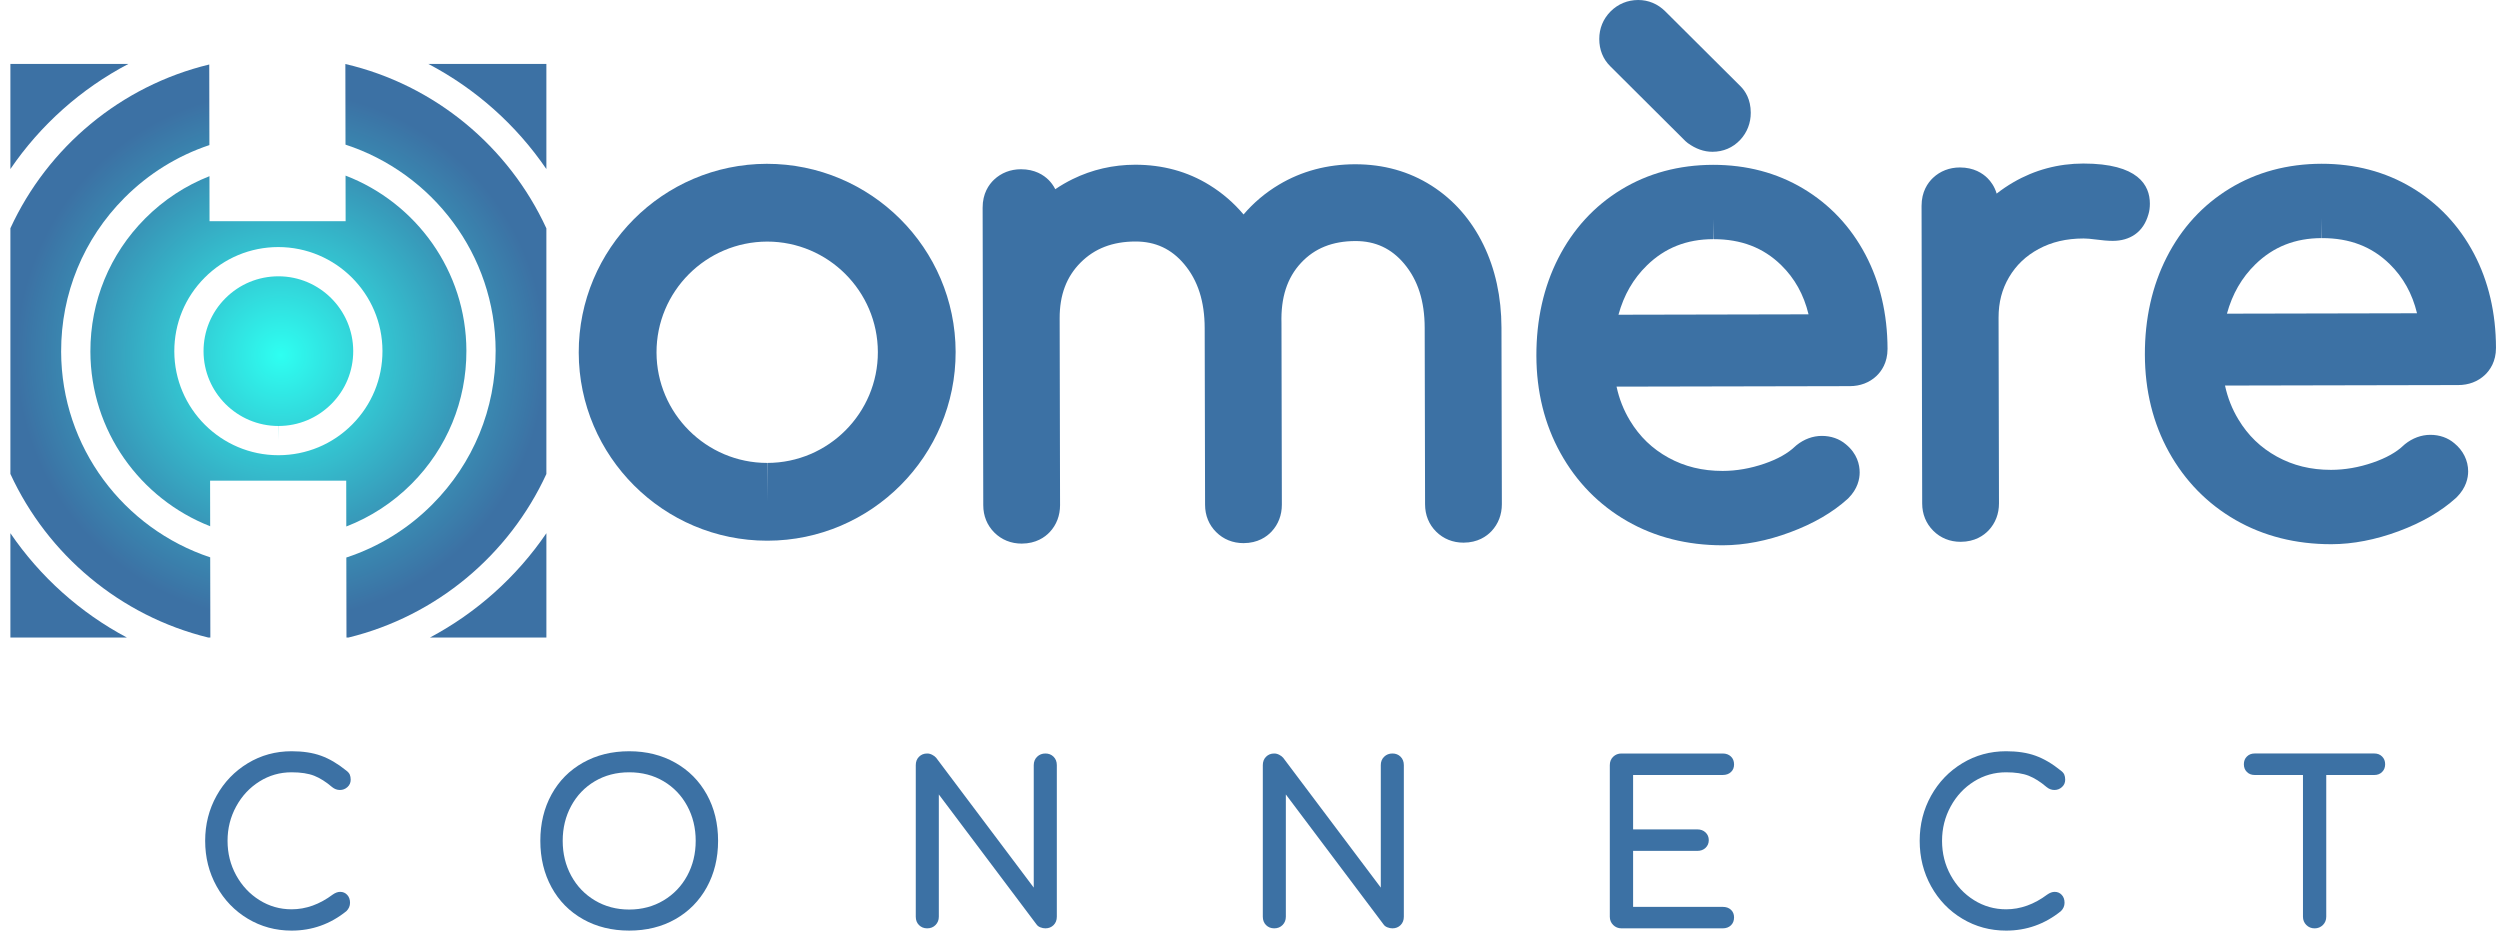 <?xml version="1.0" encoding="UTF-8"?>
<svg xmlns="http://www.w3.org/2000/svg" xmlns:xlink="http://www.w3.org/1999/xlink" version="1.1" id="Calque_1" x="0px" y="0px" width="317px" height="118px" viewBox="0 0 317 118" xml:space="preserve">
<g>
	<g>
		<path fill="#3C71A4" d="M188.091,31.018c-1.553-3.176-3.77-5.694-6.589-7.487c-2.827-1.793-6.062-2.703-9.665-2.703    c-3.55,0.007-6.8,0.876-9.663,2.585c-1.717,1.024-3.217,2.29-4.491,3.781c-1.243-1.474-2.693-2.725-4.337-3.737    c-2.765-1.706-5.914-2.57-9.402-2.57c-2.805,0.005-5.474,0.62-7.93,1.824c-0.771,0.378-1.508,0.805-2.203,1.281    c-0.254-0.502-0.564-0.891-0.851-1.178c-0.625-0.62-1.734-1.354-3.504-1.354c-1.32,0.002-2.496,0.459-3.409,1.319    c-0.664,0.629-1.455,1.757-1.449,3.56l0.08,37.732c0.001,1.35,0.491,2.549,1.411,3.463c0.919,0.912,2.113,1.395,3.456,1.395h0.015    c1.803-0.008,2.926-0.799,3.555-1.469c0.852-0.912,1.301-2.092,1.3-3.41l-0.05-23.707c-0.005-2.941,0.86-5.245,2.648-7.042    c1.788-1.795,4.063-2.671,6.97-2.678c2.53,0,4.547,0.939,6.172,2.872c1.742,2.074,2.594,4.732,2.599,8.125l0.049,22.387    c0.001,1.357,0.491,2.555,1.407,3.461c0.917,0.916,2.111,1.402,3.471,1.402c1.806-0.006,2.929-0.801,3.548-1.461    c0.858-0.914,1.312-2.094,1.31-3.42l-0.048-22.999c-0.095-3.26,0.717-5.764,2.477-7.653c1.729-1.859,3.984-2.765,6.91-2.772    c2.526,0,4.544,0.94,6.168,2.871c1.743,2.077,2.596,4.735,2.604,8.125l0.048,22.385c0,1.355,0.487,2.555,1.407,3.467    c0.917,0.912,2.114,1.396,3.469,1.396c1.807-0.004,2.93-0.803,3.552-1.463c0.855-0.912,1.309-2.092,1.309-3.414l-0.049-22.393    C190.373,37.652,189.604,34.112,188.091,31.018z M129.545,66.383L129.545,66.383v0.002V66.383z"></path>
		<path fill="#3C71A4" d="M213.709,17.889l0.304,0.256c1.005,0.73,2.053,1.101,3.114,1.101h0.007h0.003    c1.377-0.002,2.592-0.521,3.517-1.506c0.882-0.942,1.345-2.135,1.343-3.45c-0.004-1.7-0.705-2.757-1.294-3.346l-9.552-9.51    C210.207,0.496,209.023,0,207.722,0c-1.345,0.003-2.554,0.502-3.503,1.451c-0.94,0.947-1.437,2.162-1.432,3.501    c0,1.349,0.475,2.534,1.372,3.428L213.709,17.889z"></path>
		<path fill="#3C71A4" d="M228.646,23.911c-3.347-1.998-7.172-3.011-11.426-3.011c-4.326,0.008-8.249,1.066-11.658,3.145    c-3.412,2.082-6.096,5.009-7.979,8.704c-1.849,3.634-2.779,7.793-2.77,12.36c0.011,4.55,1.036,8.702,3.055,12.338    c2.031,3.67,4.875,6.575,8.45,8.629c3.542,2.033,7.613,3.066,12.102,3.066h0.062c2.72-0.01,5.583-0.561,8.508-1.65    c2.951-1.094,5.405-2.521,7.291-4.234l0.091-0.086c1.188-1.193,1.436-2.441,1.434-3.277c-0.003-0.969-0.313-2.381-1.75-3.556    c-0.821-0.698-1.873-1.068-3.05-1.068c-1.144,0.002-2.255,0.413-3.218,1.187l-0.166,0.147c-0.911,0.875-2.222,1.613-3.901,2.189    c-1.764,0.605-3.534,0.917-5.293,0.919c-2.569,0-4.816-0.55-6.872-1.68c-2.05-1.129-3.645-2.665-4.873-4.694    c-0.804-1.33-1.37-2.755-1.705-4.314l29.579-0.062c1.313-0.004,2.476-0.444,3.365-1.276c0.645-0.609,1.417-1.701,1.417-3.448    c-0.011-4.424-0.952-8.444-2.799-11.945C234.665,28.74,232.01,25.92,228.646,23.911z M225.846,33.609    c1.721,1.681,2.871,3.741,3.477,6.248l-24.101,0.051c0.683-2.501,1.874-4.563,3.607-6.254c2.286-2.232,5.037-3.32,8.411-3.329    l0.037-2.541l0,0v2.541C220.779,30.325,223.584,31.401,225.846,33.609z M218.42,66.594L218.42,66.594v0.002V66.594z"></path>
		<path fill="#3C71A4" d="M272.604,25.819c-0.003-2.319-1.462-5.083-8.44-5.083c-3.178,0.007-6.16,0.805-8.864,2.375    c-0.745,0.433-1.451,0.912-2.125,1.438c-0.265-0.904-0.737-1.542-1.16-1.962c-0.624-0.617-1.737-1.354-3.502-1.354    c-1.32,0.003-2.498,0.459-3.409,1.319c-0.661,0.629-1.453,1.755-1.45,3.56l0.079,37.727c0,1.348,0.488,2.547,1.41,3.465    c0.916,0.916,2.11,1.398,3.457,1.398h0.014c1.801-0.004,2.924-0.797,3.557-1.467c0.853-0.914,1.303-2.092,1.3-3.412l-0.052-23.552    c-0.003-1.93,0.434-3.609,1.336-5.134c0.905-1.523,2.127-2.689,3.743-3.562c1.651-0.895,3.511-1.331,5.701-1.336    c0.388,0,0.906,0.043,1.533,0.128c0.865,0.117,1.565,0.175,2.171,0.175c1.087-0.001,2.033-0.272,2.802-0.807    c0.823-0.573,1.402-1.438,1.72-2.574C272.546,26.764,272.604,26.326,272.604,25.819z M248.599,66.154L248.599,66.154    L248.599,66.154L248.599,66.154z"></path>
		<path fill="#3C71A4" d="M315.085,47.544c0.644-0.612,1.409-1.705,1.406-3.44c-0.011-4.428-0.951-8.446-2.796-11.946    c-1.874-3.55-4.531-6.371-7.895-8.381c-3.348-1.998-7.173-3.012-11.425-3.012c-4.33,0.01-8.253,1.067-11.659,3.144    c-3.417,2.085-6.099,5.014-7.975,8.704c-1.848,3.628-2.783,7.787-2.771,12.359c0.009,4.554,1.035,8.706,3.05,12.341    c2.037,3.673,4.88,6.574,8.454,8.626c3.541,2.033,7.613,3.066,12.105,3.066h0.061c2.711-0.006,5.574-0.561,8.508-1.646    c2.949-1.096,5.402-2.521,7.286-4.238l0.09-0.086c1.188-1.193,1.438-2.438,1.438-3.273c-0.003-1.375-0.641-2.65-1.751-3.556    c-0.82-0.699-1.87-1.07-3.048-1.07c-1.145,0.003-2.257,0.414-3.219,1.187l-0.166,0.146c-0.911,0.875-2.226,1.612-3.904,2.188    c-1.764,0.608-3.533,0.917-5.297,0.921c-2.564,0-4.811-0.55-6.866-1.681c-2.056-1.133-3.649-2.667-4.873-4.695    c-0.807-1.329-1.37-2.755-1.709-4.314l29.58-0.062C313.022,48.825,314.183,48.387,315.085,47.544z M303.001,33.474    c1.72,1.681,2.87,3.741,3.478,6.248l-24.103,0.051c0.685-2.501,1.875-4.564,3.604-6.255c2.291-2.231,5.042-3.32,8.417-3.327    l0.031-2.543l0,0v2.543C297.936,30.191,300.738,31.264,303.001,33.474z M295.58,66.459L295.58,66.459v0.002V66.459z"></path>
		<path fill="#3C71A4" d="M97.229,20.771c-13.174,0.028-23.872,10.77-23.846,23.946c0.029,13.147,10.749,23.844,23.896,23.844h0.052    c13.175-0.027,23.872-10.77,23.843-23.945C121.146,31.468,110.426,20.771,97.229,20.771z M97.309,58.699l-0.028,4.93v-4.93    c-7.721,0-14.017-6.282-14.034-14.002c-0.016-7.737,6.266-14.047,14.034-14.064c7.72,0,14.016,6.283,14.032,14.004    C111.329,52.373,105.046,58.682,97.309,58.699z"></path>
	</g>
	<g>
		<path fill="#3C71A4" d="M40.705,95.826c1.051,0.379,2.115,1.002,3.194,1.875c0.227,0.168,0.378,0.344,0.456,0.523    c0.074,0.182,0.113,0.393,0.113,0.643c0,0.377-0.138,0.688-0.412,0.934c-0.273,0.248-0.592,0.369-0.951,0.369    c-0.36,0-0.691-0.121-0.994-0.369c-0.775-0.664-1.533-1.141-2.27-1.436c-0.739-0.289-1.695-0.438-2.868-0.438    c-1.477,0-2.834,0.387-4.074,1.164c-1.239,0.775-2.223,1.83-2.953,3.166c-0.728,1.334-1.092,2.785-1.092,4.359    c0,1.588,0.365,3.047,1.092,4.369c0.729,1.324,1.714,2.377,2.953,3.15c1.24,0.777,2.598,1.164,4.074,1.164    c1.816,0,3.559-0.625,5.224-1.873c0.322-0.227,0.634-0.34,0.937-0.34c0.359,0,0.658,0.127,0.894,0.385    c0.237,0.252,0.356,0.588,0.356,1.004c0,0.398-0.153,0.75-0.456,1.053c-2.042,1.648-4.363,2.471-6.955,2.471    c-2.025,0-3.875-0.502-5.55-1.506c-1.674-1.002-2.995-2.377-3.959-4.117c-0.966-1.74-1.449-3.662-1.449-5.76    c0-2.084,0.482-3.99,1.449-5.723c0.964-1.732,2.285-3.102,3.959-4.117c1.675-1.012,3.525-1.52,5.55-1.52    C38.41,95.258,39.655,95.445,40.705,95.826z"></path>
		<path fill="#3C71A4" d="M85.617,96.707c1.713,0.965,3.047,2.309,4.004,4.031c0.954,1.723,1.432,3.68,1.432,5.879    c0,2.191-0.479,4.154-1.432,5.889c-0.957,1.732-2.286,3.08-3.99,4.047c-1.702,0.965-3.652,1.447-5.848,1.447    s-4.149-0.482-5.862-1.447c-1.711-0.967-3.042-2.314-3.988-4.047c-0.945-1.734-1.419-3.697-1.419-5.889    c0-2.199,0.474-4.156,1.419-5.879c0.946-1.723,2.277-3.066,3.988-4.031c1.713-0.965,3.667-1.449,5.862-1.449    C81.959,95.258,83.904,95.742,85.617,96.707z M75.424,99.062c-1.277,0.756-2.276,1.799-2.994,3.123    c-0.719,1.324-1.08,2.803-1.08,4.432c0,1.625,0.36,3.102,1.08,4.428c0.718,1.322,1.722,2.369,3.009,3.135    c1.287,0.766,2.734,1.15,4.343,1.15s3.058-0.385,4.344-1.15c1.287-0.766,2.29-1.812,3.01-3.135    c0.719-1.326,1.079-2.803,1.079-4.428c0-1.629-0.359-3.107-1.079-4.432c-0.72-1.324-1.717-2.367-2.995-3.123    c-1.277-0.756-2.73-1.135-4.359-1.135C78.154,97.928,76.703,98.307,75.424,99.062z"></path>
		<path fill="#3C71A4" d="M131.508,95.955c0.283-0.275,0.633-0.412,1.049-0.412c0.417,0,0.762,0.137,1.037,0.412    c0.274,0.275,0.411,0.629,0.411,1.064v19.221c0,0.434-0.137,0.789-0.411,1.062c-0.275,0.273-0.62,0.412-1.037,0.412    c-0.208,0-0.422-0.043-0.638-0.129c-0.219-0.084-0.383-0.211-0.498-0.381l-12.378-16.467v15.502c0,0.414-0.137,0.764-0.412,1.047    c-0.275,0.283-0.629,0.428-1.064,0.428c-0.417,0-0.762-0.139-1.036-0.412c-0.276-0.273-0.411-0.629-0.411-1.062V97.02    c0-0.436,0.135-0.789,0.411-1.064c0.274-0.275,0.619-0.412,1.036-0.412c0.208,0,0.415,0.051,0.624,0.158    c0.208,0.104,0.379,0.232,0.511,0.383l12.377,16.463V97.02C131.082,96.584,131.225,96.23,131.508,95.955z"></path>
		<path fill="#3C71A4" d="M175.51,95.955c0.283-0.275,0.633-0.412,1.051-0.412c0.415,0,0.761,0.137,1.036,0.412    c0.272,0.275,0.409,0.629,0.409,1.064v19.221c0,0.434-0.137,0.789-0.409,1.062c-0.275,0.273-0.621,0.412-1.036,0.412    c-0.208,0-0.422-0.043-0.641-0.129c-0.218-0.084-0.383-0.211-0.495-0.381l-12.38-16.467v15.502c0,0.414-0.135,0.764-0.409,1.047    c-0.275,0.283-0.631,0.428-1.063,0.428c-0.419,0-0.765-0.139-1.038-0.412c-0.274-0.273-0.41-0.629-0.41-1.062V97.02    c0-0.436,0.136-0.789,0.41-1.064c0.273-0.275,0.619-0.412,1.038-0.412c0.206,0,0.414,0.051,0.623,0.158    c0.208,0.104,0.379,0.232,0.51,0.383l12.379,16.463V97.02C175.084,96.584,175.226,96.23,175.51,95.955z"></path>
		<path fill="#3C71A4" d="M219.483,115.357c0.265,0.246,0.396,0.572,0.396,0.967c0,0.416-0.132,0.752-0.396,1.008    c-0.265,0.254-0.616,0.383-1.05,0.383h-12.833c-0.416,0-0.765-0.145-1.05-0.428c-0.283-0.283-0.426-0.633-0.426-1.047V97.02    c0-0.436,0.143-0.789,0.426-1.064c0.285-0.275,0.634-0.412,1.05-0.412h12.833c0.434,0,0.785,0.129,1.05,0.385    c0.265,0.252,0.396,0.59,0.396,1.006c0,0.398-0.132,0.719-0.396,0.963c-0.265,0.25-0.616,0.371-1.05,0.371h-11.356v6.898h8.148    c0.415,0,0.762,0.127,1.035,0.383c0.274,0.258,0.413,0.584,0.413,0.979c0,0.4-0.139,0.725-0.413,0.982    c-0.273,0.258-0.62,0.381-1.035,0.381h-8.148v7.1h11.356C218.867,114.99,219.219,115.111,219.483,115.357z"></path>
		<path fill="#3C71A4" d="M258.106,95.826c1.052,0.379,2.115,1.002,3.194,1.875c0.227,0.168,0.38,0.344,0.453,0.523    c0.076,0.182,0.114,0.393,0.114,0.643c0,0.377-0.138,0.688-0.412,0.934c-0.275,0.248-0.592,0.369-0.952,0.369    c-0.359,0-0.688-0.121-0.991-0.369c-0.778-0.664-1.534-1.141-2.271-1.436c-0.738-0.289-1.694-0.438-2.866-0.438    c-1.478,0-2.836,0.387-4.076,1.164c-1.238,0.775-2.225,1.83-2.952,3.166c-0.729,1.334-1.095,2.785-1.095,4.359    c0,1.588,0.366,3.047,1.095,4.369c0.728,1.324,1.714,2.377,2.952,3.15c1.24,0.777,2.599,1.164,4.076,1.164    c1.814,0,3.557-0.625,5.223-1.873c0.321-0.227,0.635-0.34,0.938-0.34c0.356,0,0.656,0.127,0.893,0.385    c0.238,0.252,0.355,0.588,0.355,1.004c0,0.398-0.152,0.75-0.455,1.053c-2.044,1.648-4.362,2.471-6.953,2.471    c-2.026,0-3.878-0.502-5.55-1.506c-1.678-1.002-2.996-2.377-3.963-4.117c-0.964-1.74-1.447-3.662-1.447-5.76    c0-2.084,0.483-3.99,1.447-5.723c0.967-1.732,2.285-3.102,3.963-4.117c1.672-1.012,3.523-1.52,5.55-1.52    C255.81,95.258,257.058,95.445,258.106,95.826z"></path>
		<path fill="#3C71A4" d="M302.052,95.928c0.257,0.252,0.384,0.58,0.384,0.979s-0.127,0.723-0.384,0.977    c-0.253,0.258-0.581,0.385-0.979,0.385h-6.104v17.973c0,0.414-0.142,0.764-0.424,1.047c-0.285,0.283-0.635,0.428-1.05,0.428    c-0.417,0-0.77-0.145-1.053-0.428s-0.425-0.633-0.425-1.047V98.268h-6.135c-0.395,0-0.722-0.127-0.977-0.385    c-0.258-0.254-0.383-0.578-0.383-0.977s0.125-0.727,0.383-0.979c0.255-0.256,0.582-0.385,0.977-0.385h15.19    C301.471,95.543,301.799,95.672,302.052,95.928z"></path>
	</g>
	<g>
		
			<radialGradient id="SVGID_1_" cx="35.652" cy="45.084" r="33.594" gradientTransform="matrix(0.999 0 0 0.999 0.001 8.697510e-04)" gradientUnits="userSpaceOnUse">
			<stop offset="0" style="stop-color:#2EFFF1"></stop>
			<stop offset="0.319" style="stop-color:#33CED6"></stop>
			<stop offset="0.782" style="stop-color:#398BB2"></stop>
			<stop offset="1" style="stop-color:#3C71A4"></stop>
		</radialGradient>
		<path fill="url(#SVGID_1_)" d="M59.139,44.473c-0.021-10.117-6.392-18.775-15.322-22.207l0.009,5.78H26.569l-0.01-5.706    c-3.025,1.189-5.796,2.995-8.153,5.362c-4.492,4.512-6.959,10.503-6.945,16.873c0.02,10.065,6.327,18.684,15.188,22.153    l-0.01-5.777h17.261l0.01,5.809c3.072-1.189,5.891-3.012,8.285-5.414C56.686,56.833,59.153,50.841,59.139,44.473z M44.65,53.835    c-2.486,2.498-5.797,3.877-9.323,3.886h-0.028c-7.263,0-13.183-5.908-13.196-13.17c-0.008-3.525,1.356-6.841,3.844-9.34    c2.488-2.497,5.8-3.877,9.327-3.884c7.289,0,13.208,5.907,13.222,13.168C48.504,48.021,47.14,51.338,44.65,53.835z"></path>
		
			<radialGradient id="SVGID_2_" cx="35.651" cy="45.084" r="33.595" gradientTransform="matrix(0.999 0 0 0.999 0.001 8.697510e-04)" gradientUnits="userSpaceOnUse">
			<stop offset="0" style="stop-color:#2EFFF1"></stop>
			<stop offset="0.319" style="stop-color:#33CED6"></stop>
			<stop offset="0.782" style="stop-color:#398BB2"></stop>
			<stop offset="1" style="stop-color:#3C71A4"></stop>
		</radialGradient>
		<path fill="url(#SVGID_2_)" d="M69.281,60.104V28.955c-4.773-10.368-14.149-18.191-25.489-20.84L43.81,18.34    c11.026,3.601,19.012,13.948,19.037,26.125c0.017,7.359-2.834,14.283-8.026,19.494c-3.109,3.125-6.837,5.402-10.906,6.736    l0.018,10.146h0.253C55.357,78.109,64.566,70.346,69.281,60.104z"></path>
		
			<radialGradient id="SVGID_3_" cx="35.652" cy="45.084" r="33.595" gradientTransform="matrix(0.999 0 0 0.999 0.001 8.697510e-04)" gradientUnits="userSpaceOnUse">
			<stop offset="0" style="stop-color:#2EFFF1"></stop>
			<stop offset="0.319" style="stop-color:#33CED6"></stop>
			<stop offset="0.782" style="stop-color:#398BB2"></stop>
			<stop offset="1" style="stop-color:#3C71A4"></stop>
		</radialGradient>
		<path fill="url(#SVGID_3_)" d="M26.415,80.842h0.258L26.654,70.67C15.711,67.041,7.778,56.721,7.752,44.583    c-0.016-7.357,2.835-14.283,8.027-19.497c3.076-3.087,6.756-5.349,10.773-6.689L26.533,8.178    C15.309,10.885,6.05,18.664,1.318,28.943v31.15C6.035,70.34,15.25,78.107,26.415,80.842z"></path>
		
			<radialGradient id="SVGID_4_" cx="35.652" cy="45.085" r="33.594" gradientTransform="matrix(0.999 0 0 0.999 0.001 8.697510e-04)" gradientUnits="userSpaceOnUse">
			<stop offset="0" style="stop-color:#2EFFF1"></stop>
			<stop offset="0.319" style="stop-color:#33CED6"></stop>
			<stop offset="0.782" style="stop-color:#398BB2"></stop>
			<stop offset="1" style="stop-color:#3C71A4"></stop>
		</radialGradient>
		<path fill="url(#SVGID_4_)" d="M35.301,35.035c-2.555,0.005-4.937,0.998-6.727,2.793c-1.788,1.796-2.77,4.181-2.765,6.715    c0.01,5.223,4.268,9.472,9.49,9.472v1.854l0.022-1.854c2.534-0.006,4.913-0.999,6.703-2.795c1.788-1.796,2.77-4.181,2.764-6.716    C44.778,39.283,40.522,35.035,35.301,35.035z"></path>
		
			<radialGradient id="SVGID_5_" cx="35.653" cy="45.081" r="33.593" gradientTransform="matrix(0.999 0 0 0.999 0.001 8.697510e-04)" gradientUnits="userSpaceOnUse">
			<stop offset="0" style="stop-color:#2EFFF1"></stop>
			<stop offset="0.319" style="stop-color:#33CED6"></stop>
			<stop offset="0.782" style="stop-color:#398BB2"></stop>
			<stop offset="1" style="stop-color:#3C71A4"></stop>
		</radialGradient>
		<path fill="url(#SVGID_5_)" d="M69.281,21.438V8.105h-14.97C60.327,11.26,65.475,15.856,69.281,21.438z"></path>
		
			<radialGradient id="SVGID_6_" cx="35.651" cy="45.084" r="33.594" gradientTransform="matrix(0.999 0 0 0.999 0.001 8.697510e-04)" gradientUnits="userSpaceOnUse">
			<stop offset="0" style="stop-color:#2EFFF1"></stop>
			<stop offset="0.319" style="stop-color:#33CED6"></stop>
			<stop offset="0.782" style="stop-color:#398BB2"></stop>
			<stop offset="1" style="stop-color:#3C71A4"></stop>
		</radialGradient>
		<path fill="url(#SVGID_6_)" d="M16.281,8.105H1.318v13.329C5.122,15.853,10.266,11.26,16.281,8.105z"></path>
		
			<radialGradient id="SVGID_7_" cx="35.65" cy="45.086" r="33.593" gradientTransform="matrix(0.999 0 0 0.999 0.001 8.697510e-04)" gradientUnits="userSpaceOnUse">
			<stop offset="0" style="stop-color:#2EFFF1"></stop>
			<stop offset="0.319" style="stop-color:#33CED6"></stop>
			<stop offset="0.782" style="stop-color:#398BB2"></stop>
			<stop offset="1" style="stop-color:#3C71A4"></stop>
		</radialGradient>
		<path fill="url(#SVGID_7_)" d="M1.318,67.609v13.232h14.774C10.16,77.689,5.083,73.131,1.318,67.609z"></path>
		
			<radialGradient id="SVGID_8_" cx="35.653" cy="45.08" r="33.596" gradientTransform="matrix(0.999 0 0 0.999 0.001 8.697510e-04)" gradientUnits="userSpaceOnUse">
			<stop offset="0" style="stop-color:#2EFFF1"></stop>
			<stop offset="0.319" style="stop-color:#33CED6"></stop>
			<stop offset="0.782" style="stop-color:#398BB2"></stop>
			<stop offset="1" style="stop-color:#3C71A4"></stop>
		</radialGradient>
		<path fill="url(#SVGID_8_)" d="M54.514,80.842h14.768v-13.23C65.519,73.133,60.445,77.689,54.514,80.842z"></path>
	</g>
</g>
</svg>
